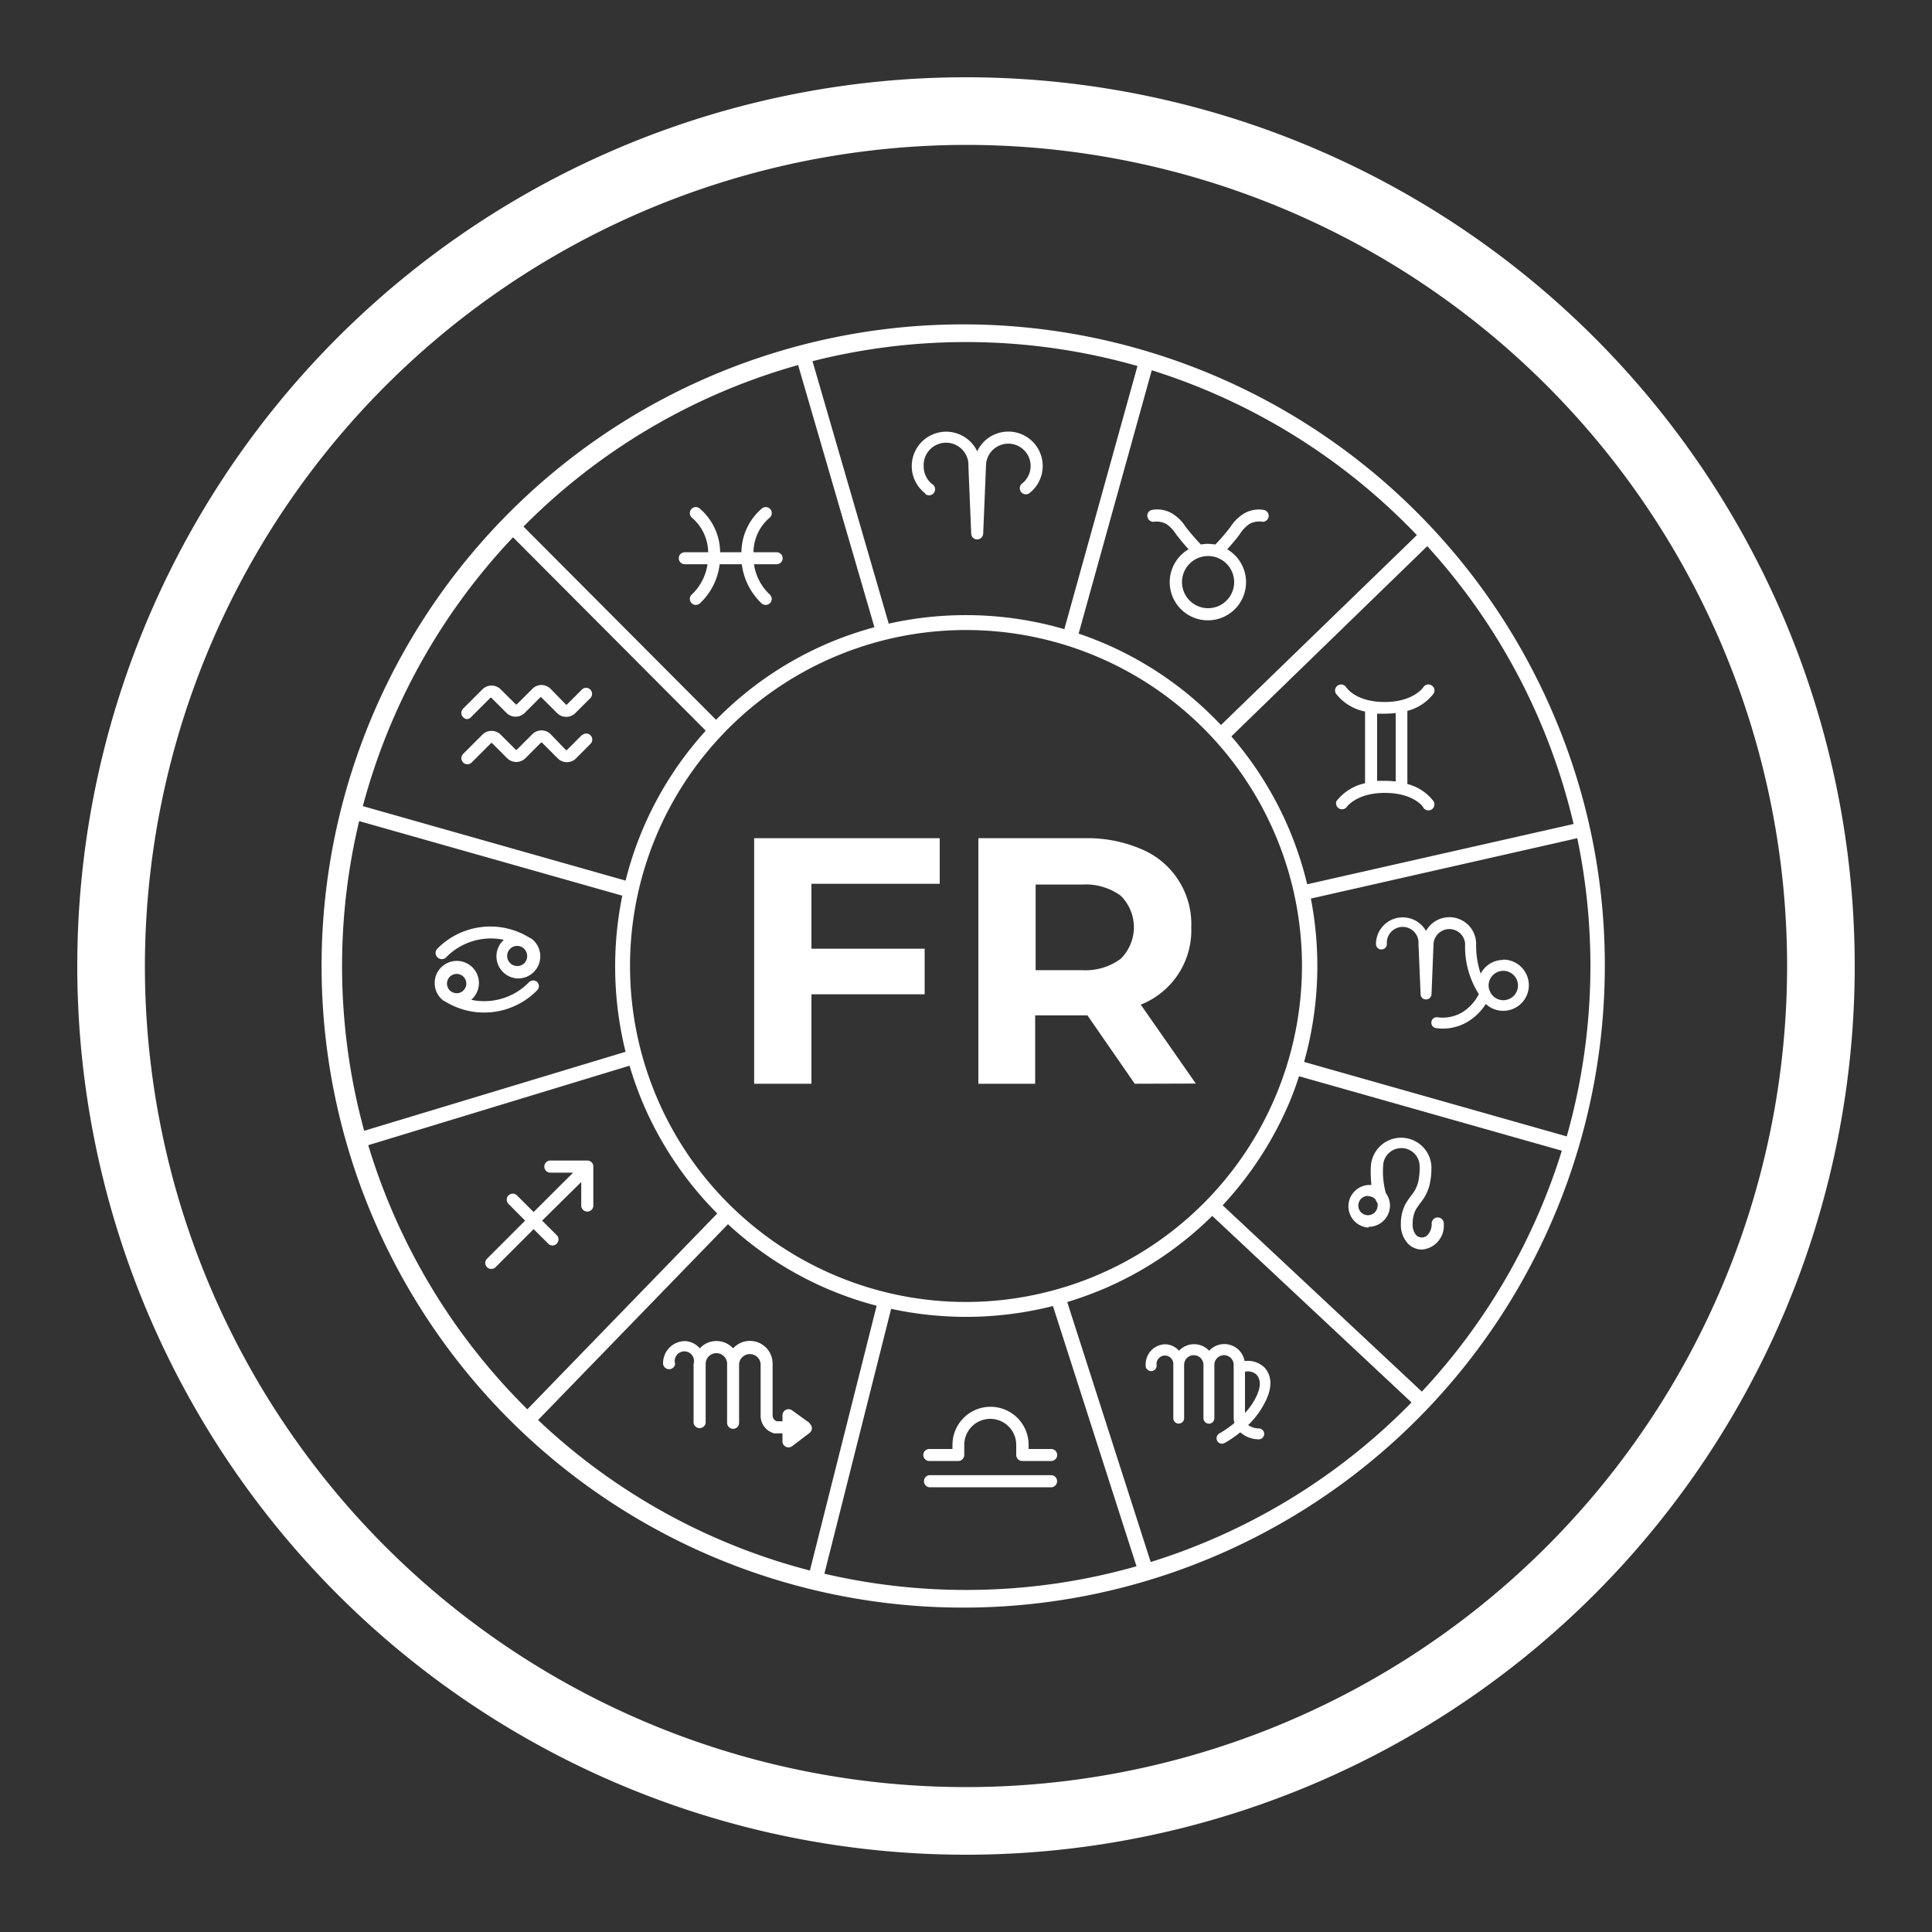 <svg xmlns="http://www.w3.org/2000/svg" viewBox="0 0 200 200"><rect x="0" y="0" width="200" height="200" fill="#333333" stroke="none"/><defs><style>.cls-1{fill:#fff;}</style></defs><title>IconosFooter</title><g id="Layer_2" data-name="Layer 2"><path class="cls-1" d="M84,91.49v6.72H95.72v4.72H84v9.26H78.07V86.77H97.28v4.72Z"/><path class="cls-1" d="M117.47,112.19l-4.9-7.08h-5.41v7.08h-5.88V86.77h11a14.16,14.16,0,0,1,5.87,1.13,8.41,8.41,0,0,1,5.17,8.1,8.27,8.27,0,0,1-5.23,8l5.7,8.17ZM116,92.71a6.19,6.19,0,0,0-4-1.14h-4.79v8.86H112a6.13,6.13,0,0,0,4-1.16,4.59,4.59,0,0,0,0-6.56Z"/><path class="cls-1" d="M100,15a85,85,0,1,1-85,85,85.1,85.1,0,0,1,85-85m0-7a92,92,0,1,0,92,92A92,92,0,0,0,100,8Z"/><path class="cls-1" d="M160.94,74.26A66.42,66.42,0,1,0,166.13,100,65.72,65.72,0,0,0,160.94,74.26Zm-13.75,69.8-20.62-19.29a36.56,36.56,0,0,0,6.9-10.63q.57-1.35,1-2.73l27.21,7.71A64.58,64.58,0,0,1,147.19,144.06ZM119.12,161.7l-8.64-26.91q1.86-.57,3.66-1.32a36.2,36.2,0,0,0,11.35-7.6l20.63,19.31A64.66,64.66,0,0,1,119.12,161.7ZM100,164.59a64.41,64.41,0,0,1-14.66-1.68l6.91-27.42A36.62,36.62,0,0,0,109,135.2l8.65,26.94A64.24,64.24,0,0,1,100,164.59ZM55.7,147l19.66-20.27a36,36,0,0,0,15.39,8.44l-6.91,27.41A64.44,64.44,0,0,1,55.7,147ZM38.12,118.55l27.05-8.23a37.75,37.75,0,0,0,1.36,3.82,36.39,36.39,0,0,0,7.72,11.48L54.59,145.89A64.8,64.8,0,0,1,38.12,118.55ZM35.41,100a64.38,64.38,0,0,1,1.77-15l27.24,7.72a36.65,36.65,0,0,0,.34,16.16L37.7,117.06A64.5,64.5,0,0,1,35.41,100ZM82.62,37.79l7.9,27.14a37.14,37.14,0,0,0-4.66,1.6,36.13,36.13,0,0,0-11.54,7.79l-.2.19-19.93-20A64.64,64.64,0,0,1,82.62,37.79ZM100,35.41a64.61,64.61,0,0,1,17.75,2.48l-7.57,27.24A36.53,36.53,0,0,0,92,64.56L84.11,37.39A64.59,64.59,0,0,1,100,35.41Zm46.66,20L126.4,75.05l-.72-.73a36.13,36.13,0,0,0-11.54-7.79c-.82-.34-1.65-.66-2.48-.94l7.57-27.26A64.78,64.78,0,0,1,146.66,55.38Zm16.23,29.89-27.57,6.24a36.93,36.93,0,0,0-1.85-5.65,36.38,36.38,0,0,0-6-9.66l20.28-19.69A64.54,64.54,0,0,1,162.89,85.27ZM100,134.78A34.78,34.78,0,1,1,134.78,100,34.82,34.82,0,0,1,100,134.78ZM73.06,75.64a36.1,36.1,0,0,0-8.3,15.52l-27.2-7.71A64.69,64.69,0,0,1,53.11,55.62ZM135,109.93a36.68,36.68,0,0,0,.7-16.91l27.58-6.25a64.86,64.86,0,0,1-1.09,30.87Z"/><path class="cls-1" d="M95.8,51.15a.63.63,0,0,0,.88-.13.62.62,0,0,0-.13-.87,2.3,2.3,0,0,1-.93-1.85,2.32,2.32,0,1,1,4.63,0l.29,6.94a.62.62,0,0,0,.62.6.63.63,0,0,0,.62-.6l.29-7a2.31,2.31,0,1,1,3.69,1.85.63.63,0,0,0,.75,1,3.56,3.56,0,1,0-5.35-4.37,3.56,3.56,0,1,0-5.36,4.37Z"/><path class="cls-1" d="M119.54,54a2.16,2.16,0,0,1,1.21.25,3.69,3.69,0,0,1,1,1.06c.32.41.72.93,1.29,1.55a3.95,3.95,0,1,0,4,0c.57-.62,1-1.15,1.3-1.56a3.69,3.69,0,0,1,1-1.06,2.11,2.11,0,0,1,1.2-.25.62.62,0,1,0,.31-1.2,3.06,3.06,0,0,0-2,.33,4.37,4.37,0,0,0-1.47,1.42,20,20,0,0,1-1.57,1.83,4.77,4.77,0,0,0-.76-.07,3.54,3.54,0,0,0-.73.07,22.21,22.21,0,0,1-1.58-1.83,4.34,4.34,0,0,0-1.46-1.42,3.06,3.06,0,0,0-2.05-.33.6.6,0,0,0-.44.74A.62.62,0,0,0,119.54,54Zm5.52,3.56a2.7,2.7,0,1,1-2.7,2.7A2.7,2.7,0,0,1,125.06,57.56Z"/><path class="cls-1" d="M138.35,82.93a.62.62,0,0,0,1,.68s1-1.53,4-1.53,4,1.46,4,1.54a.62.62,0,0,0,.52.27.59.59,0,0,0,.34-.1.62.62,0,0,0,.18-.86,4.94,4.94,0,0,0-2.7-1.77V73.59a5,5,0,0,0,2.7-1.77.61.61,0,0,0-.18-.86.62.62,0,0,0-.86.17s-1,1.54-4,1.54-3.95-1.47-4-1.54a.63.63,0,0,0-.86-.17.61.61,0,0,0-.18.86,5.07,5.07,0,0,0,3,1.84v7.42A5.11,5.11,0,0,0,138.35,82.93Zm4.21-9.05c.26,0,.54,0,.83,0a9.22,9.22,0,0,0,1.09-.07V80.9a9.22,9.22,0,0,0-1.09-.07c-.29,0-.57,0-.83,0Z"/><path class="cls-1" d="M54.78,101.66a6.46,6.46,0,0,1-6,1.84,2.29,2.29,0,1,0-2.83.12h0l0,0,.05,0a7.68,7.68,0,0,0,9.6-1.1.62.62,0,0,0,0-.88A.63.63,0,0,0,54.78,101.66Zm-7.5,1.15a1,1,0,0,1-.58-.17h0a1,1,0,1,1,.59.18Z"/><path class="cls-1" d="M54.88,97.11h0l0,0,0,0a7.7,7.7,0,0,0-9.61,1.1.63.63,0,0,0,0,.88.66.66,0,0,0,.46.2.64.64,0,0,0,.43-.16,6.46,6.46,0,0,1,6-1.84,2.29,2.29,0,0,0,1.49,4,2.29,2.29,0,0,0,1.34-4.14ZM53.54,100a1,1,0,1,1,0-2.08,1.07,1.07,0,0,1,.58.18h0a1.06,1.06,0,0,1,.45.86A1,1,0,0,1,53.54,100Z"/><path class="cls-1" d="M141.68,127a2.21,2.21,0,0,0,2.21-2.2,2.25,2.25,0,0,0-.1-.64h0a2.27,2.27,0,0,0-.33-.66,8.4,8.4,0,0,1-.28-2.76v0a1.89,1.89,0,1,1,3.78,0,6.62,6.62,0,0,1-.17,1.71,3.61,3.61,0,0,1-.71,1.32,9.45,9.45,0,0,0-.57.84,4.31,4.31,0,0,0-.49,2.05,2.87,2.87,0,0,0,.73,2.08,2,2,0,0,0,1.49.61,2.46,2.46,0,0,0,2.22-2.61.63.63,0,1,0-1.25,0c0,.55-.35,1.36-1,1.36a.81.81,0,0,1-.6-.23,1.64,1.64,0,0,1-.37-1.18,3.1,3.1,0,0,1,.32-1.46c.15-.26.32-.48.49-.72a4.78,4.78,0,0,0,.92-1.77,7.83,7.83,0,0,0,.21-2,3.14,3.14,0,0,0-6.27,0,11.74,11.74,0,0,0,.06,1.93,3.16,3.16,0,0,0-.32,0,2.21,2.21,0,0,0,0,4.41Zm0-3.16a.94.94,0,0,1,.7.31,2.82,2.82,0,0,0,.23.42.85.85,0,0,1,0,.23,1,1,0,1,1-1-1Z"/><path class="cls-1" d="M130.84,141.51a2.47,2.47,0,0,0-2-.61,2.13,2.13,0,0,0-3.67-1.07,2.13,2.13,0,0,0-3.12,0,1.93,1.93,0,0,0-1.45-.67,2.07,2.07,0,0,0-2,2.13.57.57,0,1,0,1.13,0,.87.87,0,1,1,1.73,0v5.52a.56.56,0,1,0,1.12,0v-5.52a1,1,0,0,1,2,0v5.52a.58.58,0,0,0,.57.57.57.57,0,0,0,.56-.57v-5.52a1,1,0,0,1,2,0v5.52a1.85,1.85,0,0,0,.08.49,10.05,10.05,0,0,1-1.55,1.08.58.58,0,0,0-.24.77.57.57,0,0,0,.5.3.54.54,0,0,0,.27-.07,10.8,10.8,0,0,0,1.62-1.11,2.91,2.91,0,0,0,1.91.73h0a.57.57,0,0,0,.57-.53.58.58,0,0,0-.53-.6,2,2,0,0,1-1.13-.35,8.73,8.73,0,0,0,1.87-2.62C132,142.93,131.22,141.88,130.84,141.51Zm-.72,2.92a7,7,0,0,1-1.24,1.84V142a1.34,1.34,0,0,1,1.18.29C130.51,142.76,130.53,143.5,130.12,144.43Z"/><path class="cls-1" d="M108.88,152.71H96.2a.63.63,0,0,0,0,1.25h12.68a.63.63,0,0,0,0-1.25Z"/><path class="cls-1" d="M106.48,150v-.43a3.94,3.94,0,1,0-7.88,0V150H96.2a.62.62,0,0,0-.62.62.62.62,0,0,0,.62.62h3a.62.62,0,0,0,.62-.62v-1.05a2.69,2.69,0,0,1,5.38,0v1.05a.62.62,0,0,0,.62.62h3a.62.62,0,0,0,.62-.62.62.62,0,0,0-.62-.62Z"/><path class="cls-1" d="M83.83,147.32,82,146a.63.63,0,0,0-1,.5v.63H80.4a.65.65,0,0,1-.42-.62v-5.34a2.35,2.35,0,0,0-4.09-1.59,2.34,2.34,0,0,0-3.45,0,2.12,2.12,0,0,0-1.6-.75,2.29,2.29,0,0,0-2.2,2.36.63.63,0,0,0,1.25,0,1,1,0,1,1,1.91,0v6.1a.63.63,0,0,0,1.25,0v-6.1a1.11,1.11,0,0,1,2.22,0v6.1a.62.62,0,0,0,.62.62.62.62,0,0,0,.62-.62v-6.1a1.12,1.12,0,0,1,2.23,0v5.34a1.87,1.87,0,0,0,1.42,1.85.39.39,0,0,0,.15,0H81v.83a.63.63,0,0,0,.35.56.67.67,0,0,0,.28.06.63.63,0,0,0,.37-.12l1.79-1.36a.62.62,0,0,0,0-1Z"/><path class="cls-1" d="M60.8,120.14H56.9a.63.63,0,0,0,0,1.25h2.43l-4.09,4.08-1.72-1.72a.62.62,0,1,0-.88.88l1.72,1.73-3.94,3.94a.61.61,0,0,0,0,.88.63.63,0,0,0,.88,0l3.94-3.94,1.51,1.5a.6.6,0,0,0,.88,0,.61.61,0,0,0,0-.88l-1.51-1.5,4.05-4v2.51a.63.63,0,0,0,1.25,0v-4.06A.62.62,0,0,0,60.8,120.14Z"/><path class="cls-1" d="M155.62,99.37a2.64,2.64,0,0,0-2.34,1.42,9,9,0,0,1-.47-3.07,2.77,2.77,0,0,0-5.19-1.35,2.77,2.77,0,0,0-5.18,1.35.56.56,0,0,0,.56.57.57.57,0,0,0,.57-.57,1.64,1.64,0,1,1,3.27,0l.22,5.2a.55.55,0,0,0,.56.54.56.56,0,0,0,.57-.54l.21-5.23a1.64,1.64,0,0,1,3.27,0,9.1,9.1,0,0,0,1.42,5.22,4.77,4.77,0,0,1-1.71,1.88,4,4,0,0,1-2.57.52.55.55,0,0,0-.63.48.56.56,0,0,0,.48.64,5.36,5.36,0,0,0,.7.05,5,5,0,0,0,2.59-.72,5.7,5.7,0,0,0,1.86-1.83,2.65,2.65,0,1,0,1.81-4.59Zm0,4.17a1.51,1.51,0,0,1-1.35-.84.31.31,0,0,0-.06-.13,1.42,1.42,0,0,1-.11-.55,1.52,1.52,0,1,1,1.52,1.52Z"/><path class="cls-1" d="M48.31,74.44a.59.59,0,0,0,.44-.19l2-2a.09.09,0,0,1,.13,0l1.55,1.55a1.34,1.34,0,0,0,1.89,0l1.6-1.6a.09.09,0,0,1,.13,0l1.62,1.62a1.34,1.34,0,0,0,1.89,0l1.55-1.55a.63.63,0,0,0,0-.88.61.61,0,0,0-.88,0L58.7,72.92a.09.09,0,0,1-.13,0L57,71.31a1.32,1.32,0,0,0-1.89,0l-1.6,1.59a.09.09,0,0,1-.13,0l-1.55-1.54a1.34,1.34,0,0,0-1.89,0l-2,2a.63.63,0,0,0,0,.88A.61.61,0,0,0,48.31,74.44Z"/><path class="cls-1" d="M60.25,76.08,58.7,77.63a.1.1,0,0,1-.13,0L57,76a1.34,1.34,0,0,0-1.89,0l-1.6,1.6a.1.1,0,0,1-.13,0l-1.55-1.55a1.34,1.34,0,0,0-1.89,0l-2,2a.63.63,0,0,0,.44,1.07.62.62,0,0,0,.44-.18l2-2a.09.09,0,0,1,.13,0l1.55,1.55a1.34,1.34,0,0,0,1.89,0l1.6-1.6a.09.09,0,0,1,.13,0l1.62,1.62a1.34,1.34,0,0,0,1.89,0L61.13,77a.62.62,0,0,0-.88-.88Z"/><path class="cls-1" d="M76.79,58.41a6.75,6.75,0,0,0,2.07,4.07.67.67,0,0,0,.4.14.62.62,0,0,0,.4-1.1,5.33,5.33,0,0,1-1.61-3.11H80.4a.62.62,0,0,0,.62-.62.62.62,0,0,0-.62-.62H78a4.76,4.76,0,0,1,1.64-3.55.63.63,0,0,0,.14-.87.64.64,0,0,0-.88-.14,6.06,6.06,0,0,0-2.15,4.56H74.55a6.06,6.06,0,0,0-2.15-4.56.62.62,0,0,0-.87.14.63.63,0,0,0,.13.87,4.79,4.79,0,0,1,1.65,3.55H70.89a.61.61,0,0,0-.62.62.62.62,0,0,0,.62.62h2.35a5.36,5.36,0,0,1-1.6,3.11.62.62,0,0,0,.39,1.1.67.67,0,0,0,.4-.14,6.63,6.63,0,0,0,2.07-4.07Z"/></g></svg>